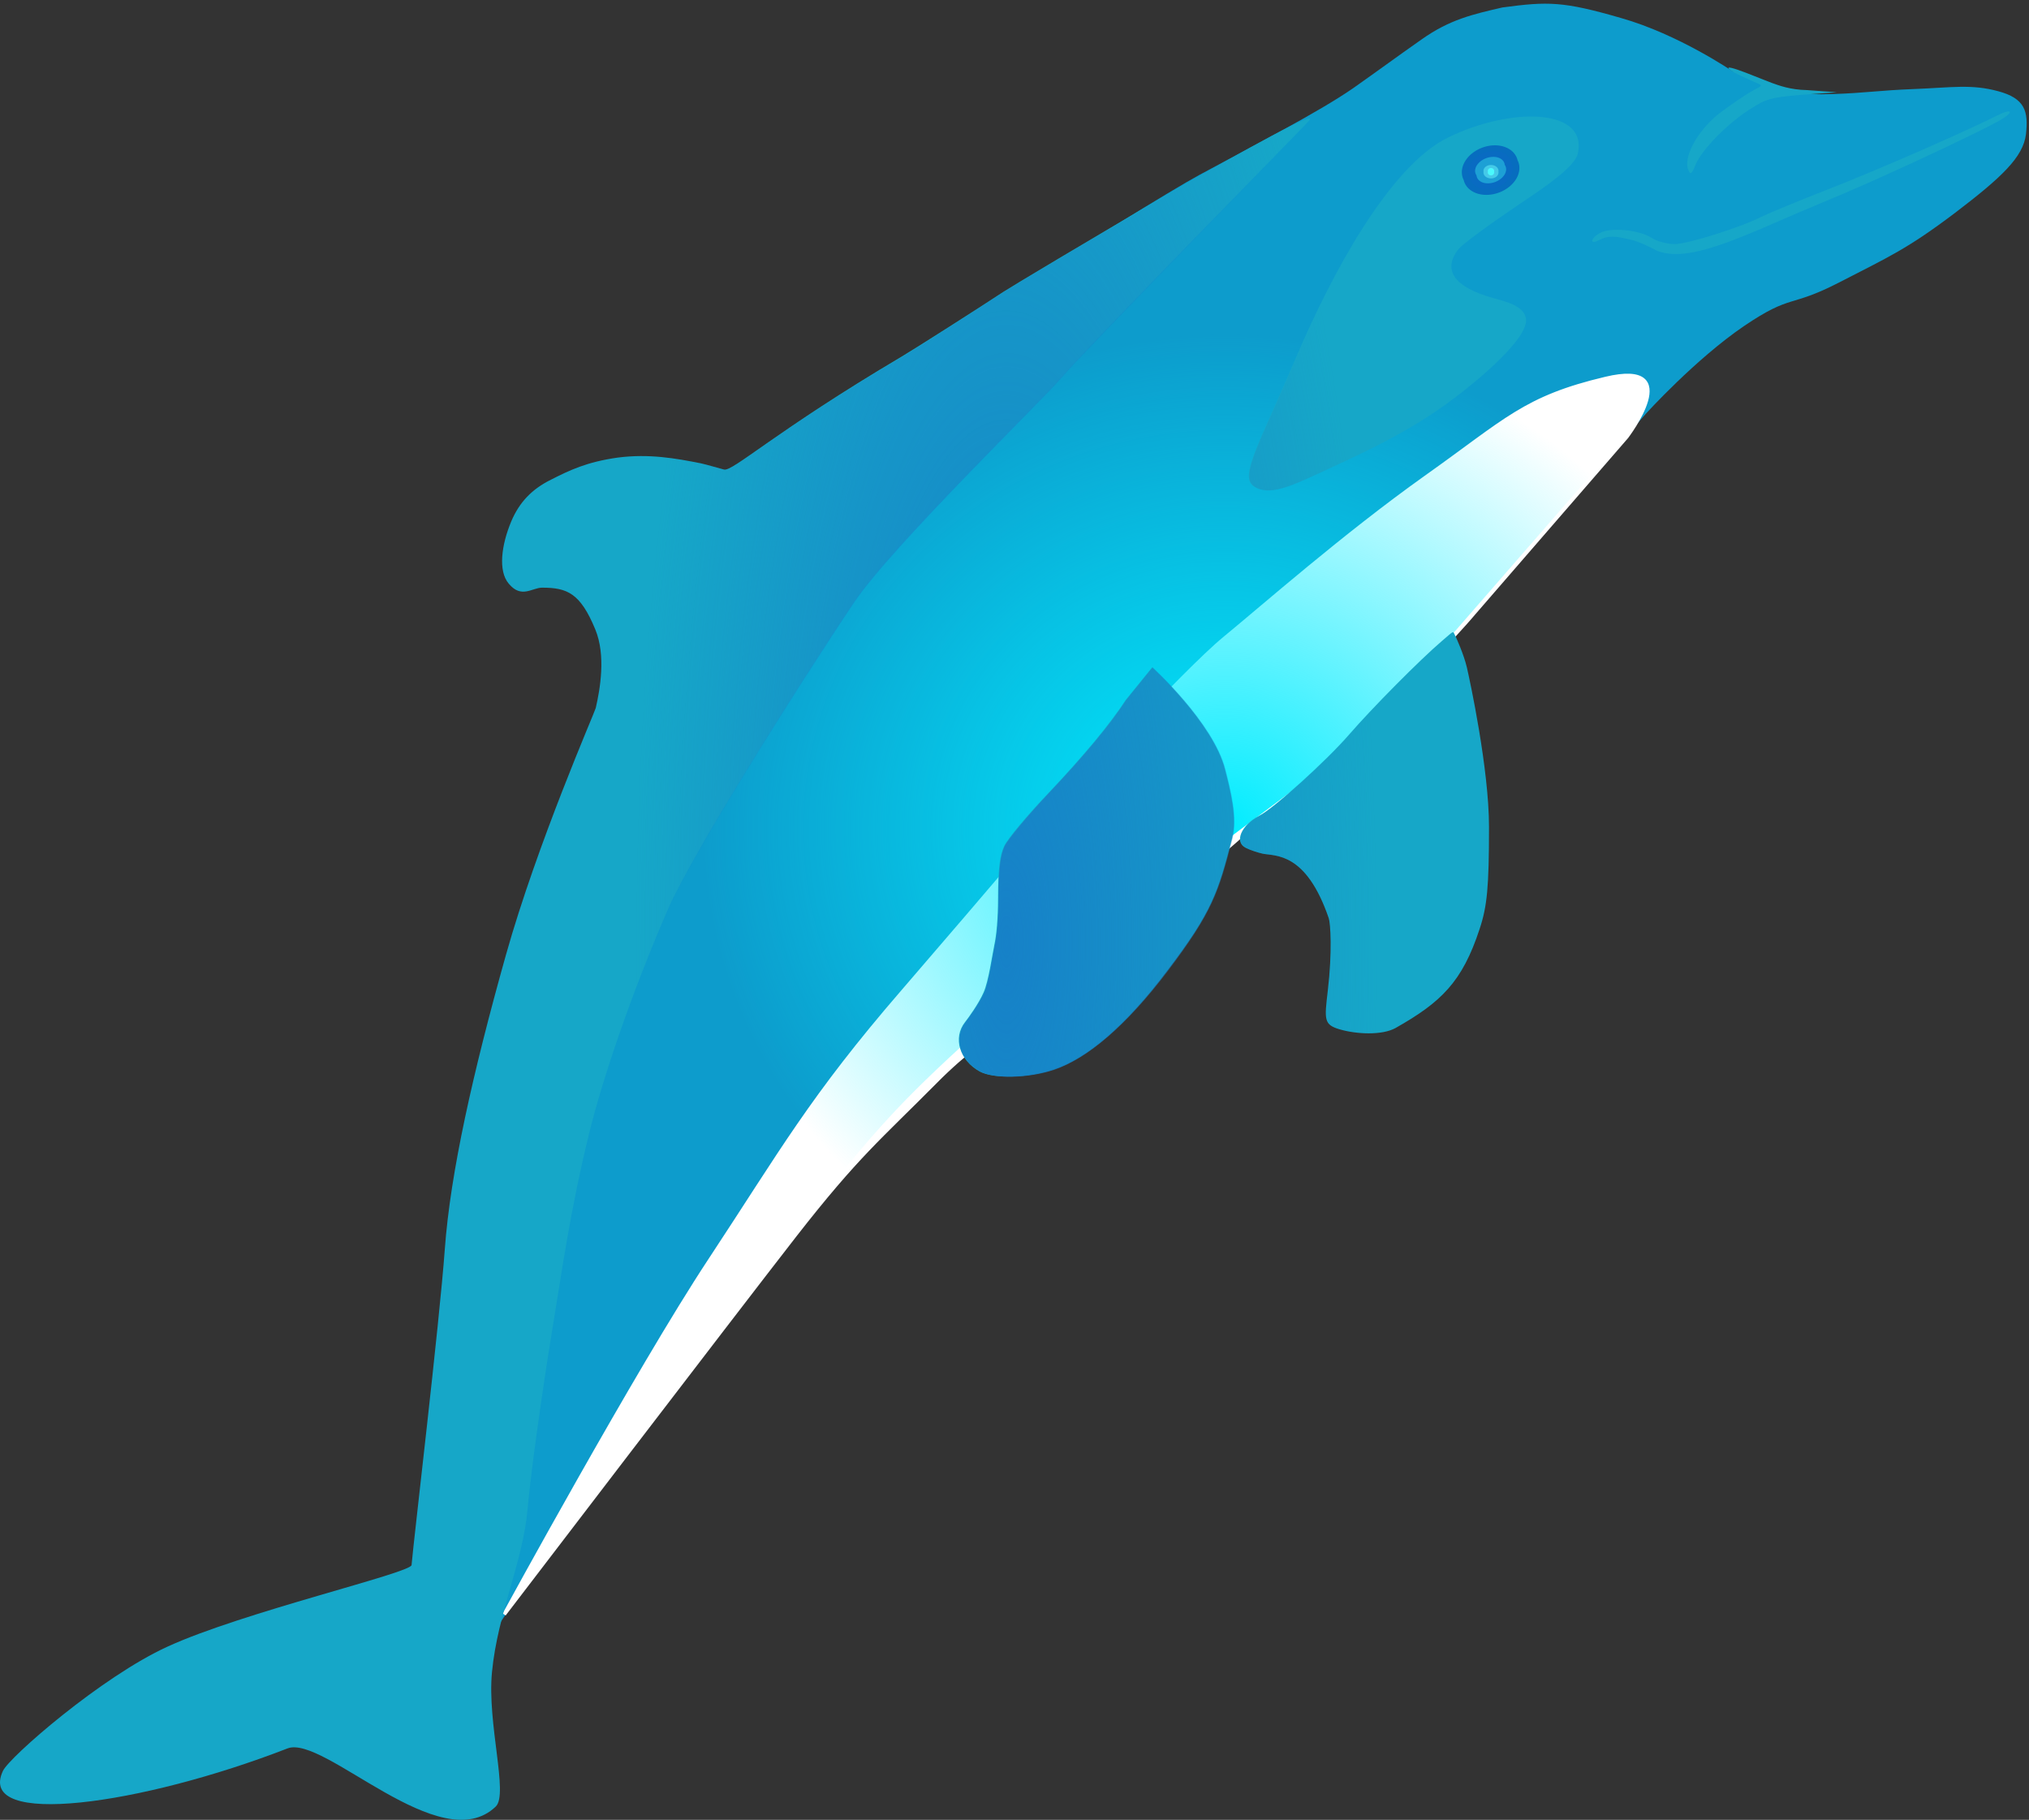 <svg xmlns="http://www.w3.org/2000/svg" xmlns:xlink="http://www.w3.org/1999/xlink" viewBox="0 0 560 502.17" version="1.0"><rect x="0" y="0" width="560" height="502.17" fill="#333333" stroke="none"/><defs><radialGradient id="c" xlink:href="#a" gradientUnits="userSpaceOnUse" cy="918.13" cx="-493.28" gradientTransform="matrix(-4.019 0 0 -1.797 -2475.6 2568.4)" r="222.15"/><radialGradient id="e" gradientUnits="userSpaceOnUse" cy="-3221" cx="871.22" gradientTransform="matrix(-.369 0 0 -1.2 1193 -7086.8)" r="277.33"><stop offset="0" stop-color="#1681c8"/><stop offset="1" stop-color="#1681c8" stop-opacity="0"/></radialGradient><radialGradient id="d" gradientUnits="userSpaceOnUse" cy="-3251.8" cx="931.59" gradientTransform="matrix(.651 0 0 .615 325.42 -1252.9)" r="222.15"><stop offset="0" stop-color="#00ecff"/><stop offset="1" stop-color="#00ecff" stop-opacity="0"/></radialGradient><linearGradient id="a"><stop offset="0" stop-color="#00bfff"/><stop offset="1" stop-color="#00bfff" stop-opacity="0"/></linearGradient><linearGradient id="b" y2="-2822.4" gradientUnits="userSpaceOnUse" x2="-3518.4" gradientTransform="matrix(1 0 0 -1 0 0)" y1="-2483.2" x1="-3518.4"><stop offset="0" stop-color="#0f50f6"/><stop offset="1" stop-color="#0f50f6" stop-opacity="0"/></linearGradient></defs><g transform="translate(-944.95 -662.84)"><rect transform="scale(1 -1)" rx="1.187" ry="1.821" height="1303.3" width="5993.5" y="7417.5" x="-10827" opacity=".7" fill-rule="evenodd" fill="url(#b)"/><path d="M924.78-3433.2c14.96-8.1 32.85-17.3 42.39-23.9 9.34-6.6 10.85-7.8 18.95-13.5 7.79-5.5 14.08-6.9 22.28-8.8 12.6-1.7 16.8-1.7 32.7 2.9 15.9 4.5 30.8 14.7 30.8 14.7l14.5 5.5s3.9 1.1 13.1.8 12.5-1 22.7-1.4 15.6-1.4 23 .6c7.5 2 8.4 5.6 7.7 11.9-.8 6.3-6.6 11.8-19.6 21.7-13.1 9.9-18.2 12.1-32 19.2s-12.9 3-26.2 12c-13.4 9.1-27.1 24.2-27.1 24.2l-54.4 62.3-25.43 24.9-11.47 12.5-23.94 18s-46.82 32.9-69.59 53.5c-22.57 20.5-27.73 27-45.62 48.7 0 0-36.79 43.1-59.86 75.9-22.88 32.7-24.69 36.3-33.19 48.6l-14.73.8 2.75-66.9s4.68-56.1 12.65-93.8c8-37.7 23.59-78 35.52-106.2 11.93-28.3 14.27-48.1 36.91-63.9 22.3-15.5 112.21-72.2 127.18-80.3z" fill-rule="evenodd" fill-opacity=".75" stroke="url(#c)" fill="#00bfff" transform="translate(351.21 4144.3)"/><path d="M1393.91 783.4l-42.3 48.8s-11.47 13.9-40.01 39.9-74.15 64.2-74.15 64.2-18.66 9.2-34.16 24.9c-15.67 15.8-21.67 20.4-38.85 42.4-17.67 22.7-80.32 104.7-80.32 104.7s36.87-67.6 56.74-97.7c19.86-30.1 27.93-44.9 53.36-74.3 25.19-29.2 44.39-51.9 44.39-51.9s33.32-36.4 44.29-45.4 32.99-28.4 55.46-44.4c22.45-15.9 27.35-22 49.75-27.3 22.2-5.3 5.8 16.1 5.8 16.1z" fill-rule="evenodd" stroke="#fff" fill="#fff"/><path d="M924.94-3433.7c14.96-8.1 32.85-17.3 42.4-23.9 9.34-6.6 10.84-7.8 18.95-13.5 7.79-5.5 14.01-6.9 22.31-8.8 12.6-1.7 16.8-1.7 32.6 2.9 15.9 4.5 30.9 14.7 30.9 14.7l14.4 5.5s3.9 1.1 13.2.8c9.2-.3 12.5-1 22.7-1.4s15.5-1.4 23 .6c7.5 1.9 8.4 5.6 7.6 11.9-.7 6.3-6.5 11.8-19.6 21.7-13 9.8-18.1 12.1-31.9 19.2-13.9 7.1-12.9 3-26.3 12-13.3 9.1-27.1 24.1-27.1 24.1l-54.33 62.4-25.44 24.9-11.47 12.5-23.94 17.9s-46.81 33-69.58 53.6c-22.57 20.4-27.73 27-45.63 48.7 0 0-36.79 43.1-59.85 75.9-22.89 32.6-24.69 36.3-33.2 48.6l-14.73.8 2.76-67s4.68-56 12.65-93.7c7.99-37.7 23.58-78 35.51-106.3 11.93-28.2 14.27-48 36.91-63.8 22.3-15.5 112.22-72.2 127.18-80.3z" fill-rule="evenodd" stroke="url(#c)" fill="url(#d)" transform="translate(351.21 4144.3)"/><path d="M1058.54 1094.7c.64-7.4 7.64-66.2 9.18-87.2 1.53-21 7.7-48.5 16.85-81.1 8.69-30.9 24.56-67.1 24.81-68.2 1.19-5.2 2.85-14.5-.14-21.7-4.12-10-7.76-11.5-14.66-11.5-2.77 0-5.72 3.1-9.21-1.1-3-3.5-2.03-10.7.69-17.2 2.25-5.3 5.7-8.9 10.97-11.5 5.12-2.6 9.87-4.9 18.47-6.1 8.64-1.1 15.9.2 22.93 1.6 1.76.4 4.77 1.3 6.32 1.7 2.35.7 14.11-10.5 49.11-31.2 3.55-2.1 21.77-13.7 27.97-17.8 2.98-2 90.22-54.2 84.38-47.2-1.44 1.7-62.28 63.5-68.62 71.1-4.63 5.4-46.79 46.4-57.04 61.7-16.01 24-44.66 69.6-51.31 84.9-10.34 23.8-18.06 47-21.57 61.2-5.53 22.5-7.61 38.6-10.08 53.3-1.01 6-5.64 35.5-7.03 50.9-1.34 14.8-8.24 28.6-9.82 44.9-1.38 14.2 4.57 33.6 1.07 37.1-15.26 14.8-47.5-19.9-57.52-16-40.2 15.6-86.01 22.1-78.53 6.2 1.74-3.8 27.21-26 45.45-34.3 20.71-9.5 67.14-20.3 67.33-22.5zm156.79-136.2c-5.59-3.1-7.43-9.3-4.05-13.6 1.02-1.3 3.77-5.1 5.13-8.2 1.37-3 2.45-10.7 2.99-13.2s.99-6.9 1.01-12.9c.02-8 .46-11.7 1.69-14.3.91-2 6.44-8.6 12.28-14.7 9.65-10.2 16.95-19 21.25-25.6l7.3-9s16.82 15.3 20.09 28.1c1.54 6 3.43 13.4 1.97 19.1-3.8 14.8-5.46 20.2-17.89 36.5-11.62 15.4-22.22 24.2-31.27 27.2-7.08 2.4-16.61 2.7-20.5.6zm99.46-11.6c-4.49-1.3-4.32-2.6-3.37-10.7 1.27-10.8.74-18.6.26-20-6.27-18.3-14.71-17.1-18.25-17.8-1.37-.3-3.47-1-4.65-1.6-3.27-1.6-1.27-6.3 3.75-8.9 3.97-2 18.57-15.2 24.8-22.4 6.33-7.3 19.51-20.6 25.6-25.8 3.3-2.8 2.98-2.8 3.49-1.8.46.9 2.53 5.5 3.38 9.1.84 3.6 6.11 28.1 6.11 44 0 16.6-.5 21.9-2.6 28.2-4.78 14.6-10.62 20.2-23.18 27.3-3.76 2.1-10.86 1.7-15.34.4zM1290.94 797c-4.03-2.8 1.57-11.7 12.15-36.5 9.01-21.1 25.19-51.9 41.69-59.8 17.83-8.6 38.53-7.8 35.63 4.6-.9 3.5-8.3 8.7-16.3 14-8 5.4-15.51 10.9-16.63 12.3-4.52 5.8-1.14 10.5 9.63 13.5 3.7 1 8.4 2.2 9 5.6.9 5.4-13.2 17-19.39 21.7-12.97 10-28.02 16.5-36.6 20.5-8.67 4-14.98 7-19.18 4.1zm111.47-64.9c-1.3-.7-5-2.6-7.3-3.1-4.2-1-6.2-1.3-8.8.1-2.8 1.4-2.4-.5.3-2 2.6-1.5 10.5-1 14.2 1.4 1.4.9 4.3 1.7 6.4 1.7 3.8-.1 18.1-4.6 23.8-7.5 1.6-.8 8.3-3.6 14.9-6.2 20.4-7.9 44.4-18.8 50.3-21.8 4.1-2.1 4.7-1 .8 1.3s-26.5 13.1-43.1 20.2c-7.7 3.2-18 7.6-23 9.8-16.3 7-23.1 8-28.5 6.1zm8.5-22.4c-1.4-3.5 2.4-10.5 8.1-15.2 3-2.4 8.6-6.1 9.8-6.7 1.3-.8 3-1.2 1.6-1.8-3.4-1.5-7.4-3.2-8.2-4.1-1.9-1.9 10.2 3.3 11.7 3.8 2 .7 5 1.9 9.8 2l8.2.6-9.7.7c-8.6.7-10 1.2-14.3 4-6 3.8-13.1 10.9-15 15.3-1.1 2.7-1.4 2.9-2 1.4z" fill="#16a7c8"/><path d="M707.47-3049.5c.65-7.4 7.65-66.3 9.18-87.3 1.54-21 7.71-48.5 16.85-81 8.69-31 24.57-67.2 24.81-68.3 1.19-5.2 2.86-14.5-.14-21.7-4.11-10-7.76-11.5-14.66-11.5-2.77 0-5.72 3.1-9.21-1-3-3.6-2.02-10.8.69-17.2 2.25-5.4 5.7-9 10.97-11.6 5.13-2.6 9.87-4.9 18.48-6 8.63-1.2 15.89.2 22.93 1.6 1.76.3 4.77 1.2 6.32 1.7 2.34.6 14.1-10.6 49.11-31.2 3.54-2.1 21.76-13.8 27.97-17.9 2.98-1.9 90.21-54.2 84.38-47.2-1.45 1.8-62.28 63.6-68.63 71.1-4.62 5.5-46.79 46.5-57.03 61.8-16.02 23.9-44.67 69.5-51.32 84.8-10.34 23.8-18.06 47-21.57 61.3-5.53 22.4-7.61 38.5-10.08 53.2-1 6-5.63 35.6-7.02 51-1.34 14.8-8.25 28.5-9.83 44.8-1.37 14.3 4.58 33.7 1.07 37.1-15.26 14.9-47.5-19.8-57.52-15.9-40.2 15.6-86 22.1-78.53 6.1 1.75-3.7 27.22-25.9 45.46-34.3 20.71-9.5 67.13-20.2 67.32-22.4zm156.79-136.3c-5.58-3-7.43-9.2-4.04-13.6 1.02-1.3 3.76-5.1 5.13-8.1 1.37-3.1 2.44-10.8 2.98-13.3s1-6.9 1.01-12.8c.02-8 .46-11.8 1.69-14.4.92-1.9 6.44-8.5 12.28-14.7 9.66-10.2 16.95-18.9 21.26-25.6l7.3-9s16.82 15.3 20.08 28.1c1.54 6.1 3.44 13.4 1.98 19.1-3.81 14.8-5.47 20.2-17.89 36.6-11.63 15.3-22.23 24.1-31.27 27.2-7.08 2.4-16.61 2.6-20.51.5zm99.46-11.6c-4.48-1.3-4.32-2.6-3.36-10.7 1.26-10.7.73-18.5.26-19.9-6.28-18.4-14.72-17.1-18.25-17.9-1.38-.3-3.47-1-4.66-1.6-3.26-1.6-1.26-6.3 3.76-8.8 3.97-2.1 18.56-15.3 24.8-22.5 6.32-7.3 19.5-20.6 25.6-25.8 3.3-2.8 2.97-2.8 3.49-1.8.46.9 2.53 5.5 3.37 9.1.85 3.6 6.07 28.2 6.07 44 0 16.6-.5 22-2.5 28.3-4.83 14.5-10.67 20.1-23.24 27.2-3.76 2.1-10.85 1.7-15.34.4zm-23.84-149.9c-4.04-2.8 1.56-11.7 12.15-36.5 9-21.1 25.18-51.9 41.69-59.8 17.88-8.5 38.58-7.8 35.58 4.6-.8 3.6-8.3 8.7-16.3 14.1-8 5.3-15.46 10.9-16.59 12.3-4.51 5.7-1.14 10.4 9.59 13.4 3.7 1.1 8.5 2.3 9 5.7.9 5.3-13.2 16.9-19.34 21.6-12.97 10-28.03 16.5-36.6 20.5-8.67 4-14.98 7.1-19.18 4.1zm111.52-64.9c-1.4-.7-5.1-2.5-7.4-3.1-4.1-.9-6.2-1.3-8.8.1-2.7 1.5-2.3-.5.3-2 2.6-1.4 10.6-1 14.2 1.4 1.5 1 4.4 1.7 6.5 1.7 3.7-.1 18-4.5 23.7-7.4 1.7-.9 8.4-3.7 15-6.2 20.4-8 44.4-18.9 50.2-21.9 4.1-2.1 4.7-.9.8 1.3-3.9 2.3-26.4 13.1-43 20.2-7.7 3.3-18.1 7.7-23 9.8-16.4 7-23.1 8-28.5 6.1zm8.4-22.4c-1.3-3.5 2.4-10.5 8.2-15.1 3-2.5 8.6-6.2 9.7-6.8 1.3-.7 3.1-1.2 1.7-1.8-3.4-1.5-7.4-3.2-8.3-4.1-1.9-1.8 10.2 3.3 11.7 3.8 2 .7 5 2 9.8 2.1l8.3.5-9.8.7c-8.5.7-10 1.3-14.3 4-5.9 3.8-13.1 10.9-14.9 15.3-1.2 2.7-1.5 2.9-2.1 1.4z" fill="url(#e)" transform="translate(351.21 4144.3)"/><path d="M-1259.4 330.45a3.174 2.821 0 11-6.3 0 3.174 2.821 0 116.3 0z" transform="matrix(1.8 -.664 .553 1.499 3446.21 -623.9)" opacity=".7" stroke-linejoin="round" fill-rule="evenodd" fill-opacity=".589" stroke="#0054bb" stroke-linecap="round" stroke-width="1.942" fill="#2896e6"/><path d="M-1287.1 333.36a.882 1.146 0 11-1.7 0 .882 1.146 0 111.7 0z" transform="matrix(1 0 0 .699 2644.41 477.2)" stroke-linejoin="round" stroke-opacity=".457" fill-rule="evenodd" fill-opacity=".929" stroke="#74fcfe" stroke-linecap="round" stroke-width="2.392" fill="#28fdfe"/></g></svg>
